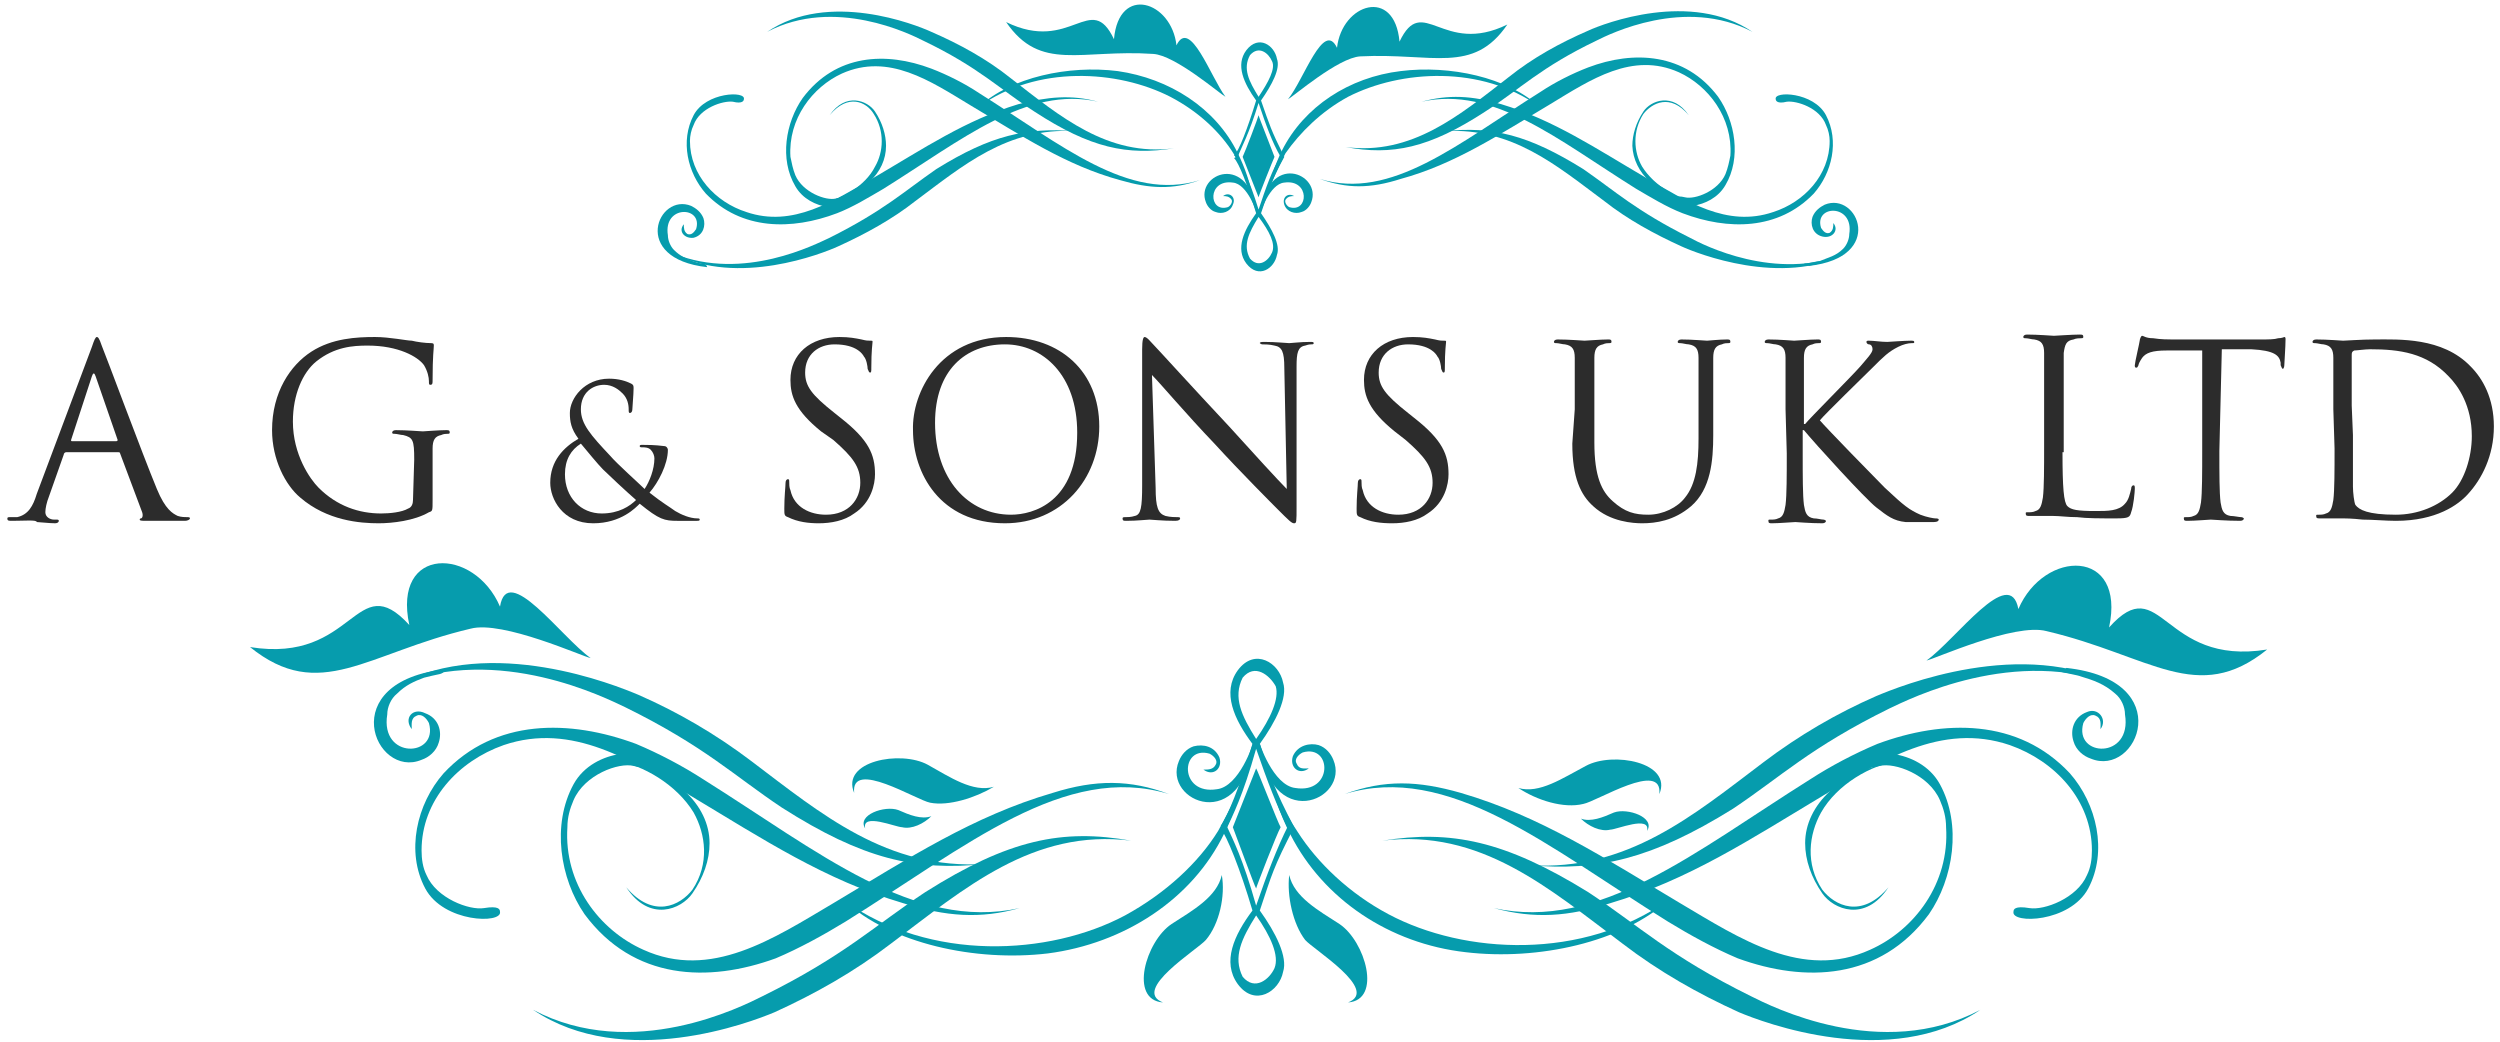 <?xml version="1.0" encoding="utf-8"?>
<!-- Generator: Adobe Illustrator 22.0.1, SVG Export Plug-In . SVG Version: 6.00 Build 0)  -->
<svg version="1.1" id="Layer_1" xmlns="http://www.w3.org/2000/svg" xmlns:xlink="http://www.w3.org/1999/xlink" x="0px" y="0px"
	 viewBox="0 0 204 85" style="enable-background:new 0 0 204 85;" xml:space="preserve">
<style type="text/css">
	.st0{fill-rule:evenodd;clip-rule:evenodd;fill:#2C2C2C;}
	.st1{fill-rule:evenodd;clip-rule:evenodd;fill:#069CAD;}
</style>
<path class="st0" d="M9.5,36c0.1,0,0.1-0.1,0.1-0.1l-1.8-5.2c-0.1-0.3-0.2-0.3-0.3,0l-1.7,5.2c0,0.1,0,0.1,0.1,0.1H9.5z M7.5,28.3
	c0.2-0.6,0.3-0.8,0.4-0.8c0.1,0,0.2,0.1,0.4,0.7c0.3,0.7,3.3,8.8,4.5,11.7c0.7,1.7,1.3,2,1.7,2.2c0.3,0.1,0.6,0.1,0.8,0.1
	c0.1,0,0.2,0,0.2,0.1c0,0.1-0.2,0.2-0.4,0.2c-0.3,0-1.7,0-3.1,0c-0.4,0-0.6,0-0.6-0.1c0-0.1,0.1-0.1,0.1-0.1c0.1,0,0.2-0.2,0.1-0.5
	l-1.8-4.8c0-0.1-0.1-0.1-0.2-0.1l-4.2,0c-0.1,0-0.2,0.1-0.2,0.2l-1.2,3.4c-0.2,0.5-0.3,1-0.3,1.3c0,0.4,0.4,0.6,0.7,0.6h0.2
	c0.1,0,0.2,0,0.2,0.1c0,0.1-0.1,0.2-0.3,0.2c-0.5,0-1.3-0.1-1.5-0.1C3,42.4,2,42.5,1,42.5c-0.3,0-0.4,0-0.4-0.2
	c0-0.1,0.1-0.1,0.2-0.1c0.1,0,0.4,0,0.6,0C2.3,42,2.7,41.3,3,40.3L7.5,28.3z"/>
<path class="st0" d="M33.8,37.5c0-1.6-0.1-1.8-0.9-2c-0.2,0-0.5-0.1-0.7-0.1c-0.1,0-0.2,0-0.2-0.1c0-0.1,0.1-0.2,0.3-0.2
	c0.9,0,2.1,0.1,2.2,0.1c0.1,0,1.3-0.1,1.9-0.1c0.2,0,0.3,0,0.3,0.2c0,0.1-0.1,0.1-0.2,0.1c-0.1,0-0.3,0-0.5,0.1
	c-0.5,0.1-0.7,0.4-0.7,1.1c0,0.6,0,1.2,0,2v2.2c0,0.9,0,0.9-0.3,1c-1.2,0.7-3,0.9-4.1,0.9c-1.5,0-4.2-0.2-6.4-2.1
	c-1.2-1-2.3-3.1-2.3-5.5c0-3.1,1.5-5.3,3.2-6.4c1.7-1.1,3.7-1.2,5.2-1.2c1.2,0,2.6,0.3,3,0.3c0.4,0.1,1.1,0.2,1.6,0.2
	c0.2,0,0.2,0.1,0.2,0.2c0,0.3-0.1,0.8-0.1,2.8c0,0.3,0,0.4-0.2,0.4c-0.1,0-0.1-0.1-0.1-0.3c0-0.3-0.1-0.8-0.4-1.3
	c-0.5-0.7-2.1-1.6-4.6-1.6c-1.2,0-2.7,0.1-4.2,1.3c-1.1,0.9-1.9,2.7-1.9,4.9c0,2.7,1.4,4.7,2.1,5.4c1.5,1.5,3.3,2.1,5.1,2.1
	c0.7,0,1.7-0.1,2.2-0.4c0.3-0.1,0.4-0.4,0.4-0.7L33.8,37.5L33.8,37.5z"/>
<path class="st0" d="M51.9,40.8c-0.8-0.7-2.3-2.1-2.7-2.5c-0.4-0.4-1.3-1.5-1.8-2.1c-0.8,0.5-1.3,1.3-1.3,2.5c0,1.9,1.3,3.2,3,3.2
	C50.5,41.9,51.4,41.3,51.9,40.8 M44.9,39.4c0-1.8,1.1-2.9,2.3-3.6c-0.6-0.8-0.7-1.4-0.7-2.1c0-1.2,1.2-2.8,3.2-2.8
	c0.8,0,1.4,0.2,1.8,0.4c0.2,0.1,0.2,0.2,0.2,0.4c0,0.5-0.1,1.5-0.1,1.7c0,0.2-0.1,0.3-0.2,0.3c-0.1,0-0.1-0.1-0.1-0.3
	c0-0.4-0.1-0.9-0.5-1.3c-0.3-0.3-0.8-0.7-1.5-0.7c-0.9,0-1.9,0.6-1.9,2c0,1.2,0.8,2.1,2.4,3.8c0.5,0.6,2.4,2.3,2.8,2.7
	c0.4-0.6,0.8-1.6,0.8-2.5c0-0.2-0.1-0.5-0.3-0.7c-0.2-0.2-0.5-0.2-0.7-0.2c-0.1,0-0.2,0-0.2-0.1c0-0.1,0.1-0.1,0.2-0.1
	c0.4,0,1,0,1.8,0.1c0.2,0,0.3,0.2,0.3,0.3c0,1.2-0.8,2.7-1.5,3.5c1,0.8,1.7,1.2,2.1,1.5c0.5,0.3,1.2,0.6,1.8,0.6
	c0.1,0,0.2,0,0.2,0.1c0,0.1-0.1,0.1-0.3,0.1l-1.5,0c-1.1,0-1.5-0.1-3.1-1.4c-0.3,0.3-1.5,1.6-3.8,1.6C45.9,42.7,44.9,40.7,44.9,39.4
	z"/>
<path class="st0" d="M64.3,42.2C64,42.1,64,42,64,41.5c0-1,0.1-1.8,0.1-2.1c0-0.2,0.1-0.3,0.2-0.3c0.1,0,0.1,0.1,0.1,0.2
	c0,0.2,0,0.5,0.1,0.7c0.3,1.4,1.6,2,2.9,2c1.9,0,2.8-1.3,2.8-2.6c0-1.3-0.6-2.1-2.2-3.5L67,35.2c-2.1-1.7-2.5-2.9-2.5-4.2
	c0-2.1,1.6-3.5,4-3.5c0.8,0,1.3,0.1,1.8,0.2c0.4,0.1,0.5,0.1,0.7,0.1c0.2,0,0.2,0,0.2,0.1c0,0.1-0.1,0.7-0.1,2.1
	c0,0.3,0,0.4-0.1,0.4c-0.1,0-0.1-0.1-0.2-0.3c0-0.2-0.1-0.8-0.3-1c-0.1-0.2-0.6-1-2.4-1c-1.3,0-2.4,0.8-2.4,2.3
	c0,1.1,0.5,1.8,2.4,3.3l0.5,0.4c2.3,1.8,2.8,3,2.8,4.6c0,0.8-0.3,2.3-1.7,3.2c-0.8,0.6-1.9,0.8-2.9,0.8C66,42.7,65.1,42.6,64.3,42.2
	"/>
<path class="st0" d="M82.5,42c1.8,0,5.4-1,5.4-6.7c0-4.7-2.8-7.2-5.9-7.2c-3.2,0-5.7,2.1-5.7,6.4C76.3,39.1,79,42,82.5,42
	 M82.1,27.5c4.4,0,7.6,2.8,7.6,7.3c0,4.3-3.1,7.9-7.7,7.9c-5.3,0-7.5-4.1-7.5-7.6C74.4,32,76.7,27.5,82.1,27.5z"/>
<path class="st0" d="M94.3,39.8c0,1.6,0.2,2.1,0.8,2.3c0.4,0.1,0.8,0.1,1,0.1c0.1,0,0.2,0,0.2,0.1c0,0.1-0.1,0.2-0.4,0.2
	c-1.1,0-1.9-0.1-2.1-0.1c-0.2,0-1,0.1-1.9,0.1c-0.2,0-0.3,0-0.3-0.2c0-0.1,0.1-0.1,0.2-0.1c0.2,0,0.5,0,0.8-0.1
	c0.5-0.1,0.6-0.7,0.6-2.5l0-11.1c0-0.8,0.1-1,0.2-1c0.2,0,0.5,0.4,0.7,0.6c0.3,0.3,3.2,3.5,6.2,6.7c1.9,2.1,4,4.4,4.7,5.1l-0.2-9.9
	c0-1.3-0.2-1.7-0.8-1.8c-0.4-0.1-0.8-0.1-1-0.1c-0.1,0-0.2-0.1-0.2-0.1c0-0.1,0.2-0.1,0.4-0.1c0.9,0,1.8,0.1,2,0.1
	c0.2,0,0.9-0.1,1.7-0.1c0.2,0,0.3,0,0.3,0.1c0,0.1-0.1,0.1-0.2,0.1c-0.1,0-0.2,0-0.5,0.1c-0.6,0.1-0.7,0.6-0.7,1.7l0,11.4
	c0,1.3,0,1.4-0.2,1.4c-0.2,0-0.4-0.2-1.4-1.2c-0.2-0.2-3-3-5.1-5.3c-2.3-2.4-4.4-4.9-5.1-5.6L94.3,39.8z"/>
<path class="st0" d="M111,42.2c-0.3-0.1-0.3-0.2-0.3-0.7c0-1,0.1-1.8,0.1-2.1c0-0.2,0.1-0.3,0.2-0.3c0.1,0,0.1,0.1,0.1,0.2
	c0,0.2,0,0.5,0.1,0.7c0.3,1.4,1.6,2,2.9,2c1.9,0,2.8-1.3,2.8-2.6c0-1.3-0.6-2.1-2.2-3.5l-0.9-0.7c-2.1-1.7-2.5-2.9-2.5-4.2
	c0-2.1,1.6-3.5,4-3.5c0.8,0,1.3,0.1,1.8,0.2c0.4,0.1,0.5,0.1,0.7,0.1c0.2,0,0.2,0,0.2,0.1c0,0.1-0.1,0.7-0.1,2.1
	c0,0.3,0,0.4-0.1,0.4c-0.1,0-0.1-0.1-0.2-0.3c0-0.2-0.1-0.8-0.3-1c-0.1-0.2-0.6-1-2.4-1c-1.3,0-2.4,0.8-2.4,2.3
	c0,1.1,0.5,1.8,2.4,3.3l0.5,0.4c2.3,1.8,2.8,3,2.8,4.6c0,0.8-0.3,2.3-1.7,3.2c-0.8,0.6-1.9,0.8-2.9,0.8
	C112.7,42.7,111.8,42.6,111,42.2"/>
<path class="st0" d="M128.5,33.4c0-3,0-3.6,0-4.2c0-0.7-0.2-1-0.8-1.1c-0.2,0-0.5-0.1-0.7-0.1c-0.1,0-0.2,0-0.2-0.1
	c0-0.1,0.1-0.2,0.3-0.2c0.9,0,2.1,0.1,2.2,0.1c0.2,0,1.3-0.1,1.9-0.1c0.2,0,0.3,0,0.3,0.2c0,0.1-0.1,0.1-0.2,0.1
	c-0.1,0-0.3,0-0.5,0.1c-0.5,0.1-0.7,0.4-0.7,1.1c0,0.6,0,1.2,0,4.2v2.7c0,2.8,0.6,4,1.5,4.8c1,0.9,1.8,1.1,2.9,1.1
	c1.2,0,2.4-0.6,3-1.4c0.9-1.1,1.1-2.8,1.1-4.8v-2.4c0-3,0-3.6,0-4.2c0-0.7-0.2-1-0.8-1.1c-0.2,0-0.5-0.1-0.7-0.1
	c-0.1,0-0.2,0-0.2-0.1c0-0.1,0.1-0.2,0.3-0.2c0.9,0,1.9,0.1,2.1,0.1c0.1,0,1-0.1,1.6-0.1c0.2,0,0.3,0,0.3,0.2c0,0.1-0.1,0.1-0.2,0.1
	c-0.1,0-0.3,0-0.5,0.1c-0.5,0.1-0.7,0.4-0.7,1.1c0,0.6,0,1.2,0,4.2v2.1c0,2.1-0.2,4.4-1.8,5.8c-1.4,1.2-2.9,1.4-4,1.4
	c-0.7,0-2.6-0.1-4-1.4c-1-0.9-1.7-2.3-1.7-5.1L128.5,33.4L128.5,33.4z"/>
<path class="st0" d="M145.7,33.4c0-3,0-3.6,0-4.2c0-0.7-0.2-1-0.8-1.1c-0.2,0-0.5-0.1-0.7-0.1c-0.1,0-0.2,0-0.2-0.1
	c0-0.1,0.1-0.2,0.3-0.2c0.9,0,2,0.1,2.1,0.1c0.2,0,1.3-0.1,1.9-0.1c0.2,0,0.3,0,0.3,0.2c0,0.1-0.1,0.1-0.2,0.1c-0.1,0-0.3,0-0.5,0.1
	c-0.5,0.1-0.7,0.4-0.7,1.1c0,0.6,0,1.2,0,4.2v1.2l0.1,0c0.3-0.4,3.8-3.9,4.5-4.7c0.5-0.6,1-1.1,1-1.4c0-0.2-0.1-0.4-0.3-0.4
	c-0.1,0-0.2-0.1-0.2-0.2c0-0.1,0.1-0.1,0.2-0.1c0.4,0,1,0.1,1.5,0.1c0.1,0,1.4-0.1,1.9-0.1c0.2,0,0.3,0,0.3,0.1c0,0.1,0,0.1-0.2,0.1
	c-0.3,0-0.7,0.1-1.1,0.3c-0.8,0.4-1.2,0.8-2.1,1.7c-0.5,0.5-3.9,3.8-4.3,4.3c0.5,0.6,4.5,4.7,5.3,5.5c1.6,1.5,2,1.8,2.9,2.2
	c0.5,0.2,1.1,0.3,1.2,0.3c0.1,0,0.3,0,0.3,0.1c0,0.1-0.1,0.2-0.4,0.2l-1,0c-0.5,0-0.9,0-1.3,0c-1-0.1-1.5-0.5-2.4-1.2
	c-0.9-0.7-5-5.2-5.9-6.3h-0.1v1.9c0,1.9,0,3.4,0.1,4.2c0.1,0.6,0.2,1,0.8,1.1c0.3,0,0.6,0.1,0.8,0.1c0.1,0,0.2,0.1,0.2,0.1
	c0,0.1-0.1,0.2-0.3,0.2c-1,0-2.1-0.1-2.2-0.1c-0.2,0-1.3,0.1-1.9,0.1c-0.2,0-0.3,0-0.3-0.2c0-0.1,0-0.1,0.2-0.1c0.2,0,0.4,0,0.6-0.1
	c0.4-0.1,0.5-0.5,0.6-1.1c0.1-0.8,0.1-2.4,0.1-4.2L145.7,33.4L145.7,33.4z"/>
<path class="st0" d="M168.3,36.9c0,2.9,0.1,4.1,0.4,4.4c0.3,0.3,0.8,0.4,2.3,0.4c1,0,1.9,0,2.4-0.6c0.3-0.3,0.4-0.8,0.5-1.2
	c0-0.2,0.1-0.3,0.2-0.3c0.1,0,0.1,0.1,0.1,0.3c0,0.2-0.1,1.4-0.3,1.9c-0.1,0.4-0.2,0.5-1.2,0.5c-1.4,0-2.4,0-3.2-0.1
	c-0.8,0-1.4-0.1-2-0.1c-0.1,0-0.4,0-0.8,0c-0.4,0-0.8,0-1.1,0c-0.2,0-0.3,0-0.3-0.2c0-0.1,0-0.1,0.2-0.1c0.2,0,0.4,0,0.6-0.1
	c0.4-0.1,0.5-0.5,0.6-1.1c0.1-0.8,0.1-2.4,0.1-4.2v-3.4c0-3,0-3.6,0-4.2c0-0.7-0.2-1-0.8-1.1c-0.2,0-0.5-0.1-0.7-0.1
	c-0.1,0-0.2,0-0.2-0.1c0-0.1,0.1-0.2,0.3-0.2c0.9,0,2.1,0.1,2.2,0.1c0.1,0,1.5-0.1,2.1-0.1c0.2,0,0.3,0,0.3,0.2
	c0,0.1-0.1,0.1-0.2,0.1c-0.1,0-0.4,0-0.6,0.1c-0.6,0.1-0.7,0.4-0.8,1.1c0,0.6,0,1.2,0,4.2V36.9z"/>
<path class="st0" d="M181.1,36.8c0,1.9,0,3.4,0.1,4.2c0.1,0.6,0.2,1,0.8,1.1c0.3,0,0.7,0.1,0.9,0.1c0.1,0,0.2,0.1,0.2,0.1
	c0,0.1-0.1,0.2-0.3,0.2c-1.1,0-2.3-0.1-2.4-0.1c-0.1,0-1.3,0.1-1.9,0.1c-0.2,0-0.3,0-0.3-0.2c0-0.1,0-0.1,0.2-0.1
	c0.2,0,0.4,0,0.6-0.1c0.4-0.1,0.5-0.5,0.6-1.1c0.1-0.8,0.1-2.4,0.1-4.2v-8.2l-2.9,0c-1.2,0-1.7,0.2-2,0.6c-0.2,0.3-0.3,0.5-0.3,0.6
	c-0.1,0.2-0.1,0.2-0.2,0.2c-0.1,0-0.1-0.1-0.1-0.2c0-0.2,0.4-1.9,0.4-2c0-0.1,0.1-0.4,0.2-0.4c0.1,0,0.3,0.2,0.9,0.2
	c0.6,0.1,1.3,0.1,1.5,0.1h7.3c0.6,0,1.1,0,1.4-0.1c0.3,0,0.5-0.1,0.5-0.1c0.1,0,0.1,0.1,0.1,0.2c0,0.6-0.1,1.9-0.1,2.1
	c0,0.2-0.1,0.3-0.1,0.3c-0.1,0-0.1-0.1-0.2-0.3l0-0.2c-0.1-0.6-0.5-1-2.4-1.1l-2.4,0L181.1,36.8L181.1,36.8z"/>
<path class="st0" d="M192,35.5c0,2.1,0,3.8,0,4.2c0,0.5,0.1,1.3,0.2,1.5c0.3,0.4,1,0.8,3.3,0.8c1.8,0,3.5-0.7,4.6-1.8
	c1-1,1.6-2.9,1.6-4.6c0-2.5-1.1-4.1-1.9-4.9c-1.8-1.9-4-2.2-6.4-2.2c-0.4,0-1.1,0.1-1.3,0.1c-0.2,0.1-0.2,0.2-0.2,0.4
	c0,0.7,0,2.6,0,4.1L192,35.5L192,35.5z M190.4,33.4c0-3,0-3.6,0-4.2c0-0.7-0.2-1-0.8-1.1c-0.2,0-0.5-0.1-0.7-0.1
	c-0.1,0-0.2,0-0.2-0.1c0-0.1,0.1-0.2,0.3-0.2c0.9,0,2.1,0.1,2.2,0.1c0.2,0,1.5-0.1,2.6-0.1c1.9,0,5.5-0.2,7.8,2.2
	c1,1,1.9,2.6,1.9,4.9c0,2.4-1,4.3-2.1,5.5c-0.8,0.9-2.6,2.2-5.9,2.2c-0.8,0-1.9-0.1-2.7-0.1c-0.9-0.1-1.5-0.1-1.6-0.1
	c0,0-0.4,0-0.8,0c-0.4,0-0.8,0-1.1,0c-0.2,0-0.3,0-0.3-0.2c0-0.1,0-0.1,0.2-0.1c0.2,0,0.4,0,0.6-0.1c0.4-0.1,0.5-0.5,0.6-1.1
	c0.1-0.8,0.1-2.4,0.1-4.2L190.4,33.4L190.4,33.4z"/>
<path class="st1" d="M87.7,10.7c-5.5-0.3-9.1,2.8-13,5.7c-1.9,1.5-4.1,2.7-6.3,3.7c-1.3,0.6-8.2,3.3-13.4,0.6
	c5.7,2.3,11.6-0.8,12.7-1.3c4.4-2.2,6.1-3.8,8.7-5.6C80.9,11,83.8,10.4,87.7,10.7"/>
<path class="st1" d="M89.6,8.3c-5.8-1.3-11.1,3.1-17.5,7.1c-1.2,0.7-2.5,1.5-3.8,2c-3.7,1.4-7.8,1.4-10.7-1.6
	c-1.5-1.7-2.1-4.3-1-6.4c1-1.9,4.3-2,4.1-1.3c0,0.1-0.1,0.4-0.9,0.2c-0.8-0.1-2.7,0.5-3.2,1.9c-0.2,0.4-0.3,0.9-0.3,1.3
	c0,2.8,2.1,5,4.6,5.8c3.8,1.3,7.1-0.9,10.4-2.8c4.1-2.4,7.5-4.7,11.8-6C85.5,7.9,87.4,7.7,89.6,8.3"/>
<path class="st1" d="M102.3,16.4c-0.3-1.5-0.7-2.7-1.3-3.9c-1.8-3.7-5.6-6.1-9.8-6.7c-4-0.5-8.7,0.5-11.3,2.9
	c4.7-3.4,11.3-3,15.6-0.8c2.3,1.2,4.1,2.9,5.2,4.7C101.4,14,102,15.2,102.3,16.4"/>
<path class="st1" d="M95.8,12.1c-5.4,0.7-9.3-2.6-13.3-5.7c-2-1.6-4.2-2.8-6.5-3.8C74.7,2,67.6-0.8,62.6,2.6
	c5.5-2.9,11.7,0.2,12.7,0.7c4.6,2.2,6.3,4,9.1,5.8C89,12.1,92,12.7,95.8,12.1"/>
<path class="st1" d="M97.9,14.7c-5.8,1.8-11.3-2.9-18-7.1c-1.2-0.8-2.6-1.5-3.9-2C72.3,4.2,68.2,4.4,65.5,8c-1.4,2-1.9,5-0.6,7.2
	c1.2,2.1,4.4,2,4.2,1.2c0-0.1-0.1-0.4-0.9-0.2c-0.8,0.2-2.7-0.5-3.3-1.9c-0.2-0.5-0.3-1-0.4-1.5c-0.2-3.1,1.8-5.7,4.2-6.8
	c3.8-1.7,7.2,0.6,10.5,2.6c4.2,2.5,7.8,4.9,12.2,6.1C93.8,15.4,95.7,15.5,97.9,14.7"/>
<path class="st1" d="M67.2,16.5c3.2-0.5,5.1-2.4,5.1-4.6c0-0.9-0.3-1.9-0.9-2.8c-0.6-0.9-2.4-1.6-3.7,0.3c1.5-1.8,3-1.1,3.6-0.1
	c0.9,1.4,0.8,3.1,0.1,4.3C70.6,15.2,68.6,16.3,67.2,16.5"/>
<path class="st1" d="M117.9,10.7c5.5-0.3,9.1,2.8,13,5.7c1.9,1.5,4.1,2.7,6.3,3.7c1.3,0.6,8.2,3.3,13.4,0.6
	c-5.7,2.3-11.6-0.7-12.7-1.3c-4.4-2.2-6.1-3.8-8.7-5.6C124.7,11,121.8,10.3,117.9,10.7"/>
<path class="st1" d="M116,8.3c5.9-1.3,11.1,3.1,17.5,7.1c1.2,0.7,2.5,1.5,3.8,2c3.7,1.4,7.8,1.4,10.7-1.6c1.5-1.7,2.1-4.3,1-6.4
	c-1-1.9-4.3-2-4.1-1.3c0,0.1,0.1,0.4,0.9,0.2c0.8-0.1,2.7,0.5,3.2,1.9c0.2,0.4,0.3,0.9,0.3,1.3c0,2.8-2.1,5-4.6,5.8
	c-3.8,1.3-7.1-0.9-10.4-2.8c-4.1-2.4-7.5-4.7-11.8-6C120.1,7.8,118.2,7.7,116,8.3"/>
<path class="st1" d="M103.2,16.3c0.4-1.4,0.8-2.8,1.4-4c1.8-3.6,5.5-6,9.7-6.5c4-0.5,8.7,0.5,11.3,2.9c-4.7-3.4-11.3-3-15.6-0.8
	c-2.2,1.2-3.9,2.9-5.1,4.6C104.2,13.8,103.7,15.1,103.2,16.3"/>
<path class="st1" d="M109.8,12c5.4,0.7,9.3-2.6,13.3-5.7c2-1.6,4.2-2.8,6.5-3.8c1.3-0.6,8.4-3.3,13.4,0.1
	c-5.5-2.9-11.7,0.2-12.7,0.7c-4.6,2.2-6.3,4-9.1,5.8C116.6,12.1,113.6,12.7,109.8,12"/>
<path class="st1" d="M107.7,14.6c5.8,1.8,11.3-2.9,18-7.1c1.2-0.8,2.6-1.5,3.9-2c3.7-1.4,7.9-1.2,10.6,2.4c1.4,2,1.9,5,0.6,7.2
	c-1.2,2.1-4.4,2-4.2,1.2c0-0.1,0.1-0.4,0.9-0.2c0.8,0.2,2.7-0.5,3.3-1.9c0.2-0.5,0.3-1,0.4-1.5c0.2-3.1-1.8-5.7-4.2-6.8
	c-3.8-1.7-7.2,0.6-10.5,2.6c-4.2,2.5-7.8,4.9-12.2,6.1C111.8,15.4,109.9,15.4,107.7,14.6"/>
<path class="st1" d="M138.4,16.5c-3.2-0.5-5.1-2.4-5.2-4.6c0-0.9,0.3-1.9,0.9-2.8c0.6-0.9,2.4-1.6,3.7,0.3c-1.5-1.8-3-1-3.7-0.1
	c-0.9,1.4-0.8,3.1-0.1,4.3C135,15.2,137,16.3,138.4,16.5"/>
<path class="st1" d="M55.8,18.3c0,0.3,0,0.6,0.3,0.8c0.3,0.1,0.5-0.1,0.7-0.4c0.6-1.9-2.7-2-2.3,0.5c0,0.4,0.2,0.9,0.5,1.2
	c0.5,0.5,1,0.7,1.5,0.9c0.3,0.1,0.5,0.2,0.9,0.2c0.3,0.1,0.3,0.3,0.3,0.3c-6.3-0.7-4-6.1-1.3-5c0.4,0.2,0.8,0.5,1,1
	c0.2,0.6,0,1.4-0.8,1.6C55.9,19.5,55.3,18.9,55.8,18.3"/>
<path class="st1" d="M102.7,17.7c-0.8,1.3-1.3,2.3-0.7,3.4c0.7,0.8,1.5,0.2,1.8-0.5C104.1,19.9,103.6,18.9,102.7,17.7 M104.8,12.8
	c-1.2,2.2-1.2,2.6-1.9,4.6c0.9,1.3,1.6,2.6,1.3,3.4c-0.2,1.1-1.5,2-2.5,0.7c-0.9-1.2-0.2-2.7,0.8-4.1c-0.7-2.3-1.4-4.1-1.8-4.5
	c0.2-0.1,0.2-0.1,0.3-0.2c0.3,0.8,0.9,1.8,1.7,4.4c0.6-1.8,1.1-3.2,1.8-4.4C104.7,12.8,104.6,12.8,104.8,12.8z"/>
<path class="st1" d="M105.6,16c-0.2,0-0.5,0-0.7,0.3c-0.1,0.2,0.1,0.5,0.3,0.6c1.6,0.5,1.7-2.3-0.4-2c-1.2,0.1-2,2.5-2,2.7
	c0.6-5.4,5.1-3.4,4.2-1.1c-0.1,0.3-0.4,0.7-0.8,0.8c-0.5,0.2-1.2,0-1.4-0.6C104.6,16.1,105.1,15.7,105.6,16"/>
<path class="st1" d="M99.8,16c0.2,0,0.5,0,0.7,0.3c0.1,0.2-0.1,0.5-0.3,0.6c-1.6,0.5-1.7-2.3,0.4-2c1.2,0.1,2,2.5,2,2.7
	c-0.6-5.3-5.1-3.4-4.2-1.1c0.1,0.3,0.4,0.7,0.8,0.8c0.5,0.2,1.2,0,1.4-0.6C100.9,16.1,100.3,15.6,99.8,16"/>
<path class="st1" d="M102.7,7.9c-0.8-1.3-1.3-2.3-0.7-3.4c0.7-0.8,1.5-0.2,1.8,0.5C104.1,5.6,103.5,6.7,102.7,7.9 M104.8,12.8
	c-1.1-2.2-1.2-2.6-1.9-4.6c0.9-1.3,1.6-2.6,1.3-3.4c-0.2-1.1-1.5-2-2.5-0.7c-0.9,1.2-0.2,2.7,0.8,4.1c-0.7,2.3-1.4,4.1-1.8,4.5
	c0.2,0.1,0.2,0.1,0.3,0.1c0.3-0.8,0.9-1.8,1.7-4.4c0.6,1.8,1.1,3.2,1.8,4.4C104.7,12.8,104.6,12.8,104.8,12.8z"/>
<path class="st1" d="M102.7,9.4c0,0.1,1.2,3.1,1.3,3.4c-0.1,0.2-1.3,3.2-1.3,3.3l-1.3-3.3C101.6,12.4,102.7,9.5,102.7,9.4"/>
<path class="st1" d="M102.7,10.1c0,0,0.8,2,0.9,2.3c-0.1,0.2-0.8,2.1-0.9,2.2l-0.9-2.2C102,12.1,102.7,10.1,102.7,10.1"/>
<path class="st1" d="M149.6,18.2c0,0.3,0,0.6-0.3,0.8c-0.3,0.1-0.5-0.1-0.7-0.4c-0.6-1.9,2.7-2,2.3,0.5c0,0.4-0.2,0.9-0.5,1.2
	c-0.6,0.6-1.2,0.7-1.9,1c-0.2,0-0.9,0.2-1.2,0.2c-0.3,0,0.4,0.2,0.3,0.2c6.3-0.7,4-6.1,1.3-5c-0.4,0.2-0.8,0.5-1,1
	c-0.2,0.6,0,1.4,0.8,1.6C149.5,19.5,150.1,18.8,149.6,18.2"/>
<path class="st1" d="M100,7.9c-0.4-0.2-4.1-3.4-5.9-3.5c-5.9-0.4-9.2,1.5-12-2.6c5.3,2.6,6.9-2.6,8.8,1.4c0.4-4.5,4.7-3.1,5.1,0.5
	C97.1,1.4,98.8,6.3,100,7.9"/>
<path class="st1" d="M105.1,8.1c0.4-0.2,4.1-3.4,5.9-3.5c5.9-0.3,9.2,1.5,12-2.6c-5.3,2.6-6.9-2.6-8.8,1.4c-0.4-4.5-4.7-3.1-5.1,0.5
	C108,1.6,106.4,6.5,105.1,8.1"/>
<path class="st1" d="M80.4,70.5c-8,0.5-13.4-4.1-19.1-8.4c-2.9-2.2-6-4-9.2-5.4c-1.9-0.8-12-4.9-19.7-0.8c8.3-3.4,17.1,1.1,18.6,1.8
	c6.5,3.2,8.9,5.6,12.8,8.2C70.4,70.1,74.7,71.1,80.4,70.5"/>
<path class="st1" d="M83.2,74.1c-8.6,1.9-16.4-4.6-25.8-10.5c-1.7-1.1-3.6-2.1-5.5-2.9c-5.4-2-11.5-2.1-15.7,2.4
	c-2.2,2.5-3.1,6.4-1.5,9.4c1.5,2.8,6.3,2.9,6.1,1.9c0-0.2-0.1-0.5-1.3-0.3c-1.2,0.2-3.9-0.8-4.7-2.7c-0.3-0.6-0.4-1.3-0.4-2
	c0-4.1,3-7.3,6.7-8.6c5.6-1.9,10.5,1.3,15.2,4.1c6,3.6,11,6.9,17.4,8.8C77.2,74.8,80,75,83.2,74.1"/>
<path class="st1" d="M101.8,62.3c-0.4,2.2-1.1,3.9-1.9,5.7c-2.6,5.4-8.2,9-14.4,9.8c-5.9,0.7-12.8-0.8-16.6-4.3
	c7,5,16.7,4.5,22.9,1.2c3.3-1.8,6-4.3,7.6-6.9C100.5,65.8,101.4,64,101.8,62.3"/>
<path class="st1" d="M92.3,68.6c-8-1-13.6,3.9-19.6,8.4c-3,2.3-6.2,4.1-9.5,5.6c-1.9,0.8-12.3,4.8-19.7-0.2
	c8.1,4.3,17.1-0.3,18.7-1.1c6.7-3.3,9.2-5.8,13.3-8.5C82.3,68.5,86.7,67.6,92.3,68.6"/>
<path class="st1" d="M95.4,64.8c-8.5-2.6-16.6,4.3-26.4,10.4c-1.8,1.1-3.8,2.2-5.7,3c-5.5,2-11.6,1.8-15.6-3.6
	c-2-2.9-2.7-7.3-0.9-10.6c1.7-3.1,6.4-2.9,6.2-1.8c0,0.2-0.2,0.6-1.3,0.3c-1.2-0.3-4,0.7-4.9,2.8c-0.3,0.7-0.5,1.4-0.5,2.2
	c-0.3,4.6,2.6,8.4,6.2,10c5.5,2.5,10.6-0.9,15.5-3.8c6.2-3.7,11.4-7.1,17.9-9C89.4,63.6,92.2,63.6,95.4,64.8"/>
<path class="st1" d="M50.3,62.1c4.7,0.7,7.6,3.6,7.6,6.7c0,1.4-0.5,2.8-1.4,4.1c-0.9,1.3-3.5,2.4-5.4-0.5c2.2,2.6,4.4,1.5,5.4,0.2
	c1.4-2.1,1.1-4.5,0.1-6.3C55.2,64,52.4,62.4,50.3,62.1"/>
<path class="st1" d="M124.8,70.6c8,0.5,13.4-4.1,19.1-8.4c2.9-2.2,6-4,9.2-5.4c1.9-0.8,12-4.9,19.7-0.8c-8.3-3.4-17.1,1.1-18.6,1.8
	c-6.5,3.2-8.9,5.6-12.8,8.2C134.8,70.1,130.4,71.1,124.8,70.6"/>
<path class="st1" d="M121.9,74.1c8.6,1.9,16.4-4.6,25.8-10.5c1.7-1.1,3.6-2.1,5.5-2.9c5.4-2,11.5-2.1,15.7,2.4
	c2.2,2.5,3.1,6.4,1.5,9.4c-1.5,2.8-6.3,2.9-6.1,1.9c0-0.2,0.1-0.5,1.3-0.3c1.2,0.2,3.9-0.8,4.7-2.7c0.3-0.6,0.4-1.3,0.4-2
	c0-4.1-3-7.3-6.7-8.6c-5.6-1.9-10.5,1.3-15.2,4.1c-6,3.6-11,6.9-17.4,8.8C128,74.8,125.2,75,121.9,74.1"/>
<path class="st1" d="M103.2,62.3c0.6,2.1,1.2,4.1,2.1,5.8c2.7,5.3,8.1,8.9,14.3,9.6c5.9,0.7,12.8-0.8,16.6-4.3
	c-7,5-16.7,4.5-22.9,1.2c-3.2-1.7-5.8-4.2-7.4-6.7C104.6,66,103.9,64.1,103.2,62.3"/>
<path class="st1" d="M112.8,68.6c8-1,13.6,3.9,19.6,8.4c3,2.3,6.2,4.1,9.5,5.6c1.9,0.8,12.3,4.8,19.7-0.2
	c-8.1,4.3-17.1-0.3-18.7-1.1c-6.7-3.3-9.2-5.8-13.3-8.5C122.8,68.6,118.4,67.7,112.8,68.6"/>
<path class="st1" d="M109.7,64.8c8.5-2.6,16.6,4.3,26.4,10.4c1.8,1.1,3.8,2.2,5.7,3c5.5,2,11.6,1.8,15.6-3.6c2-2.9,2.7-7.3,0.9-10.6
	c-1.7-3.1-6.4-2.9-6.2-1.8c0,0.2,0.2,0.6,1.3,0.3c1.2-0.3,4,0.7,4.9,2.8c0.3,0.7,0.5,1.4,0.5,2.2c0.3,4.6-2.6,8.4-6.2,10
	c-5.5,2.5-10.6-0.9-15.5-3.8c-6.2-3.7-11.4-7.1-17.9-9C115.7,63.7,113,63.6,109.7,64.8"/>
<path class="st1" d="M154.9,62.1c-4.7,0.7-7.6,3.6-7.6,6.7c0,1.4,0.5,2.8,1.4,4.1c0.9,1.3,3.5,2.4,5.4-0.5c-2.2,2.6-4.4,1.5-5.4,0.2
	c-1.4-2.1-1.1-4.5-0.1-6.3C149.9,64,152.7,62.4,154.9,62.1"/>
<path class="st1" d="M33.6,59.5c0-0.4-0.1-0.9,0.4-1.1c0.4-0.2,0.8,0.2,1,0.6c0.8,2.8-4,3-3.4-0.7c0-0.6,0.3-1.3,0.8-1.7
	c0.7-0.7,1.4-1,2.2-1.3c0.4-0.1,0.8-0.2,1.3-0.3c0.4-0.1,0.4-0.4,0.5-0.4c-9.2,1-5.8,9-2,7.4c0.6-0.2,1.2-0.7,1.4-1.4
	c0.3-0.9,0-2-1.1-2.4C33.7,57.7,32.9,58.6,33.6,59.5"/>
<path class="st1" d="M102.5,60.3c-1.2-1.9-1.9-3.4-1.1-5c1-1.2,2.2-0.2,2.7,0.7C104.4,57,103.7,58.6,102.5,60.3 M105.6,67.5
	c-1.7-3.3-1.8-3.8-2.8-6.8c1.3-1.8,2.3-3.8,1.9-5c-0.3-1.6-2.3-2.9-3.7-1c-1.3,1.8-0.3,4,1.2,6c-1,3.4-2.1,6.1-2.6,6.7
	c0.3,0.1,0.3,0.1,0.5,0.2c0.5-1.1,1.3-2.6,2.4-6.5c0.9,2.6,1.7,4.7,2.6,6.5C105.4,67.5,105.3,67.5,105.6,67.5z"/>
<path class="st1" d="M106.8,62.7c-0.4,0-0.8,0.1-1-0.4c-0.2-0.3,0.1-0.7,0.5-0.9c2.4-0.7,2.5,3.4-0.6,2.9c-1.8-0.2-3-3.7-3-4
	c0.8,7.9,7.5,5,6.1,1.7c-0.2-0.5-0.6-1-1.2-1.2c-0.7-0.2-1.7,0-2.1,0.9C105.2,62.6,106,63.3,106.8,62.7"/>
<path class="st1" d="M98.2,62.8c0.4,0,0.8,0,1-0.4c0.2-0.3-0.1-0.7-0.5-0.9c-2.4-0.7-2.5,3.4,0.6,2.9c1.8-0.2,3-3.7,3-4
	c-0.8,7.9-7.5,5-6.1,1.7c0.2-0.5,0.6-1,1.2-1.2c0.8-0.2,1.7,0,2.1,0.9C99.8,62.7,99,63.4,98.2,62.8"/>
<path class="st1" d="M102.5,74.7c-1.2,1.9-1.9,3.4-1.1,5c1,1.2,2.2,0.2,2.6-0.7C104.4,78,103.7,76.4,102.5,74.7 M105.6,67.5
	c-1.7,3.3-1.8,3.8-2.8,6.8c1.3,1.8,2.3,3.8,1.9,5c-0.3,1.6-2.3,2.9-3.7,1c-1.3-1.8-0.3-4,1.2-6c-1-3.4-2.1-6.1-2.6-6.7
	c0.3-0.1,0.3-0.1,0.5-0.2c0.5,1.1,1.3,2.6,2.4,6.5c0.9-2.6,1.7-4.7,2.6-6.5C105.4,67.5,105.3,67.5,105.6,67.5z"/>
<path class="st1" d="M102.5,72.5c0-0.1,1.7-4.5,2-5c-0.2-0.3-1.9-4.7-2-4.8l-1.9,4.8C100.8,68,102.4,72.4,102.5,72.5"/>
<path class="st1" d="M102.5,71.5c0-0.1,1.1-3,1.3-3.3c-0.1-0.2-1.2-3.1-1.3-3.2l-1.3,3.2C101.4,68.5,102.4,71.4,102.5,71.5"/>
<path class="st1" d="M171.4,59.5c0-0.4,0.1-0.9-0.4-1.1c-0.4-0.2-0.8,0.2-1,0.6c-0.8,2.8,4,3,3.4-0.7c0-0.6-0.3-1.3-0.8-1.7
	c-0.9-0.8-1.8-1.1-2.8-1.4c-0.2-0.1-1.4-0.3-1.7-0.4c-0.4,0,0.6-0.2,0.5-0.3c9.2,1,5.8,9,2,7.4c-0.6-0.2-1.2-0.7-1.4-1.4
	c-0.3-0.9,0-2,1.1-2.4C171.2,57.7,172,58.7,171.4,59.5"/>
<path class="st1" d="M48.2,53.7c-0.6-0.1-7.2-3.1-9.8-2.4c-8.5,2-12.3,6.1-18,1.5C29,54.2,29,46.2,33.4,51c-1.4-6.5,5.3-6.4,7.4-1.5
	C41.4,45.8,45.8,52,48.2,53.7"/>
<path class="st1" d="M157.2,53.9c0.6-0.1,7.2-3.1,9.8-2.4c8.5,2,12.3,6.1,18,1.5c-8.6,1.4-8.6-6.6-12.9-1.8c1.4-6.5-5.3-6.4-7.4-1.5
	C164,46,159.6,52.2,157.2,53.9"/>
<path class="st1" d="M81.1,64.2c-1.7,0.5-3.6-0.8-5.4-1.8c-2.2-1.2-7.1-0.3-6,2.3c-0.3-2.8,5.1,0.6,6.2,0.8
	C77.4,65.8,79.6,65.1,81.1,64.2"/>
<path class="st1" d="M76,66.6c-0.8,0.3-1.8-0.1-2.7-0.5c-1.1-0.4-3.4,0.4-2.7,1.5c-0.3-1.3,2.5-0.1,3-0.1
	C74.4,67.7,75.4,67.2,76,66.6"/>
<path class="st1" d="M123.9,64.3c1.7,0.5,3.6-0.8,5.5-1.8c2.2-1.2,7.1-0.3,6,2.3c0.3-2.8-5.1,0.6-6.2,0.8
	C127.6,66,125.4,65.3,123.9,64.3"/>
<path class="st1" d="M129,66.8c0.8,0.3,1.8-0.1,2.7-0.5c1.1-0.4,3.4,0.4,2.7,1.5c0.3-1.3-2.5-0.1-3-0.1
	C130.6,67.9,129.6,67.4,129,66.8"/>
<path class="st1" d="M99.7,71.4c-0.4,1.8-2.4,2.9-4.1,4c-2.1,1.4-3.5,6.2-0.7,6.4c-2.6-1,2.8-4.3,3.5-5.1
	C99.5,75.4,100,73.1,99.7,71.4"/>
<path class="st1" d="M105.2,71.4c0.4,1.8,2.4,2.9,4.1,4c2.1,1.4,3.5,6.2,0.7,6.4c2.6-1-2.8-4.3-3.5-5.1
	C105.5,75.4,105,73.1,105.2,71.4"/>
</svg>
